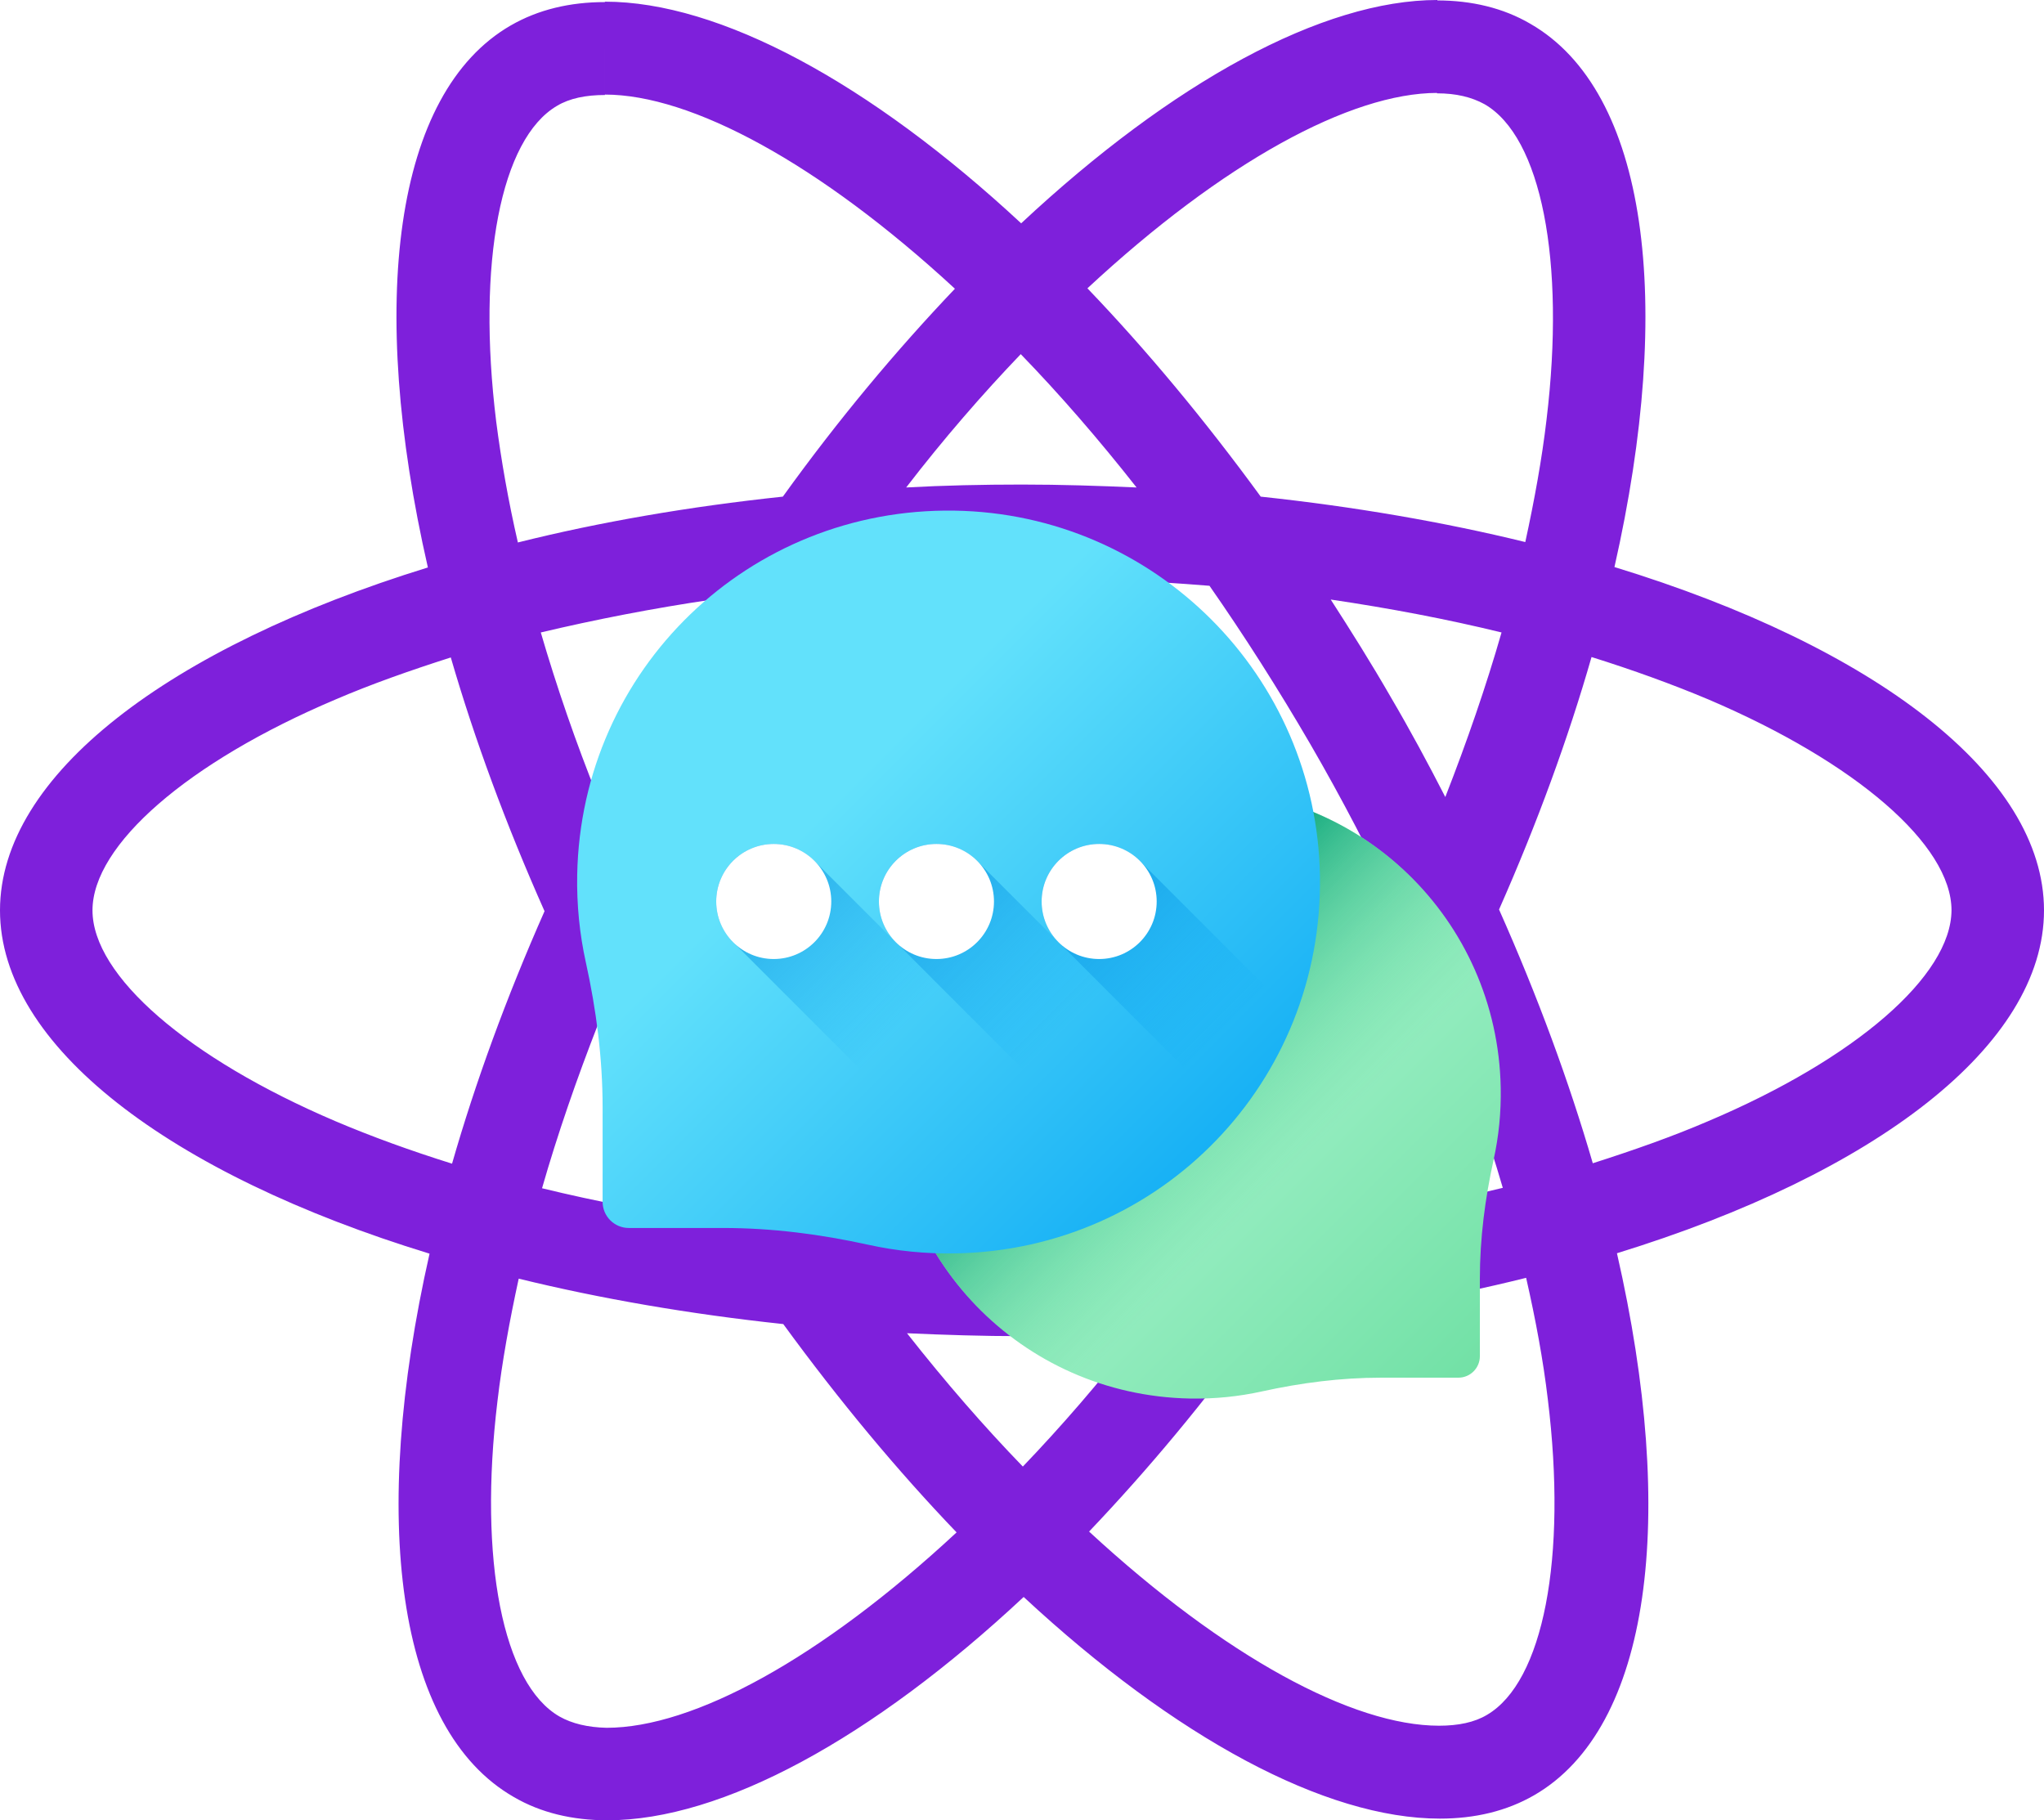 <?xml version="1.0" encoding="UTF-8" standalone="no"?>
<svg
   viewBox="0 0 490.6 436.9"
   version="1.1"
   id="svg887"
   sodipodi:docname="rum-logo.svg"
   width="490.6"
   height="436.9"
   inkscape:version="1.1 (c4e8f9e, 2021-05-24)"
   xmlns:inkscape="http://www.inkscape.org/namespaces/inkscape"
   xmlns:sodipodi="http://sodipodi.sourceforge.net/DTD/sodipodi-0.dtd"
   xmlns="http://www.w3.org/2000/svg"
   xmlns:svg="http://www.w3.org/2000/svg">
  <defs
     id="defs891">
    <linearGradient
       id="SVGID_1_"
       gradientUnits="userSpaceOnUse"
       x1="307.491"
       y1="216.705"
       x2="554.651"
       y2="-30.455"
       gradientTransform="matrix(1.004,0,0,-1.004,0.192,516.561)">
      <stop
         offset="0"
         style="stop-color:#A7F3CE"
         id="stop1424" />
      <stop
         offset="1"
         style="stop-color:#61DB99"
         id="stop1426" />
    </linearGradient>
    <linearGradient
       id="SVGID_2_"
       gradientUnits="userSpaceOnUse"
       x1="388.399"
       y1="135.803"
       x2="283.418"
       y2="240.773"
       gradientTransform="matrix(1.004,0,0,-1.004,0.192,516.561)">
      <stop
         offset="0"
         style="stop-color:#61DB99;stop-opacity:0"
         id="stop1431" />
      <stop
         offset="1"
         style="stop-color:#009E74"
         id="stop1433" />
    </linearGradient>
    <linearGradient
       id="SVGID_3_"
       gradientUnits="userSpaceOnUse"
       x1="129.97"
       y1="332.774"
       x2="390.92"
       y2="71.824"
       gradientTransform="matrix(1.004,0,0,-1.004,0.192,516.561)">
      <stop
         offset="0"
         style="stop-color:#62E1FB"
         id="stop1438" />
      <stop
         offset="1"
         style="stop-color:#00A2F3"
         id="stop1440" />
    </linearGradient>
    <linearGradient
       id="SVGID_4_"
       gradientUnits="userSpaceOnUse"
       x1="179.038"
       y1="218.193"
       x2="41.644"
       y2="355.583"
       gradientTransform="matrix(1.004,0,0,-1.004,0.192,516.561)">
      <stop
         offset="0"
         style="stop-color:#00A2F3;stop-opacity:0"
         id="stop1445" />
      <stop
         offset="1"
         style="stop-color:#0075CD"
         id="stop1447" />
    </linearGradient>
    <linearGradient
       id="SVGID_5_"
       gradientUnits="userSpaceOnUse"
       x1="268.872"
       y1="218.196"
       x2="131.482"
       y2="355.586"
       gradientTransform="matrix(1.004,0,0,-1.004,0.192,516.561)">
      <stop
         offset="0"
         style="stop-color:#00A2F3;stop-opacity:0"
         id="stop1454" />
      <stop
         offset="1"
         style="stop-color:#0075CD"
         id="stop1456" />
    </linearGradient>
    <linearGradient
       id="SVGID_6_"
       gradientUnits="userSpaceOnUse"
       x1="358.71"
       y1="218.195"
       x2="221.32"
       y2="355.584"
       gradientTransform="matrix(1.004,0,0,-1.004,0.192,516.561)">
      <stop
         offset="0"
         style="stop-color:#00A2F3;stop-opacity:0"
         id="stop1463" />
      <stop
         offset="1"
         style="stop-color:#0075CD"
         id="stop1465" />
    </linearGradient>
    <filter
       style="color-interpolation-filters:sRGB;"
       inkscape:label="Drop Shadow"
       id="filter1724"
       x="-0.247"
       y="-0.256"
       width="1.488"
       height="1.562">
      <feFlood
         flood-opacity="0.11"
         flood-color="rgb(0,0,0)"
         result="flood"
         id="feFlood1714" />
      <feComposite
         in="SourceGraphic"
         in2="flood"
         operator="in"
         result="composite1"
         id="feComposite1716" />
      <feGaussianBlur
         in="composite1"
         stdDeviation="8.834"
         result="blur"
         id="feGaussianBlur1718" />
      <feOffset
         dx="0.391"
         dy="7.313"
         result="offset"
         id="feOffset1720" />
      <feComposite
         in="SourceGraphic"
         in2="offset"
         operator="over"
         result="fbSourceGraphic"
         id="feComposite1722" />
      <feColorMatrix
         result="fbSourceGraphicAlpha"
         in="fbSourceGraphic"
         values="0 0 0 -1 0 0 0 0 -1 0 0 0 0 -1 0 0 0 0 1 0"
         id="feColorMatrix1744" />
      <feFlood
         id="feFlood1746"
         flood-opacity="0.11"
         flood-color="rgb(0,0,0)"
         result="flood"
         in="fbSourceGraphic" />
      <feComposite
         in2="flood"
         id="feComposite1748"
         in="fbSourceGraphic"
         operator="in"
         result="composite1" />
      <feGaussianBlur
         id="feGaussianBlur1750"
         in="composite1"
         stdDeviation="8.834"
         result="blur" />
      <feOffset
         id="feOffset1752"
         dx="0.391"
         dy="7.313"
         result="offset" />
      <feComposite
         in2="offset"
         id="feComposite1754"
         in="fbSourceGraphic"
         operator="over"
         result="fbSourceGraphic" />
      <feColorMatrix
         result="fbSourceGraphicAlpha"
         in="fbSourceGraphic"
         values="0 0 0 -1 0 0 0 0 -1 0 0 0 0 -1 0 0 0 0 1 0"
         id="feColorMatrix1774" />
      <feFlood
         id="feFlood1776"
         flood-opacity="0.11"
         flood-color="rgb(0,0,0)"
         result="flood"
         in="fbSourceGraphic" />
      <feComposite
         in2="flood"
         id="feComposite1778"
         in="fbSourceGraphic"
         operator="in"
         result="composite1" />
      <feGaussianBlur
         id="feGaussianBlur1780"
         in="composite1"
         stdDeviation="8.834"
         result="blur" />
      <feOffset
         id="feOffset1782"
         dx="0.391"
         dy="7.313"
         result="offset" />
      <feComposite
         in2="offset"
         id="feComposite1784"
         in="fbSourceGraphic"
         operator="over"
         result="fbSourceGraphic" />
      <feColorMatrix
         result="fbSourceGraphicAlpha"
         in="fbSourceGraphic"
         values="0 0 0 -1 0 0 0 0 -1 0 0 0 0 -1 0 0 0 0 1 0"
         id="feColorMatrix1804" />
      <feFlood
         id="feFlood1806"
         flood-opacity="0.11"
         flood-color="rgb(0,0,0)"
         result="flood"
         in="fbSourceGraphic" />
      <feComposite
         in2="flood"
         id="feComposite1808"
         in="fbSourceGraphic"
         operator="in"
         result="composite1" />
      <feGaussianBlur
         id="feGaussianBlur1810"
         in="composite1"
         stdDeviation="8.834"
         result="blur" />
      <feOffset
         id="feOffset1812"
         dx="0.391"
         dy="7.313"
         result="offset" />
      <feComposite
         in2="offset"
         id="feComposite1814"
         in="fbSourceGraphic"
         operator="over"
         result="fbSourceGraphic" />
      <feColorMatrix
         result="fbSourceGraphicAlpha"
         in="fbSourceGraphic"
         values="0 0 0 -1 0 0 0 0 -1 0 0 0 0 -1 0 0 0 0 1 0"
         id="feColorMatrix2433" />
      <feFlood
         id="feFlood2435"
         flood-opacity="0.753"
         flood-color="rgb(0,0,0)"
         result="flood"
         in="fbSourceGraphic" />
      <feComposite
         in2="flood"
         id="feComposite2437"
         in="fbSourceGraphic"
         operator="in"
         result="composite1" />
      <feGaussianBlur
         id="feGaussianBlur2439"
         in="composite1"
         stdDeviation="15.347"
         result="blur" />
      <feOffset
         id="feOffset2441"
         dx="-4.877"
         dy="-4.274"
         result="offset" />
      <feComposite
         in2="offset"
         id="feComposite2443"
         in="fbSourceGraphic"
         operator="over"
         result="composite2" />
    </filter>
  </defs>
  <sodipodi:namedview
     id="namedview889"
     pagecolor="#ffffff"
     bordercolor="#666666"
     borderopacity="1.0"
     inkscape:pageshadow="2"
     inkscape:pageopacity="0.0"
     inkscape:pagecheckerboard="0"
     showgrid="false"
     inkscape:zoom="1.2091697"
     inkscape:cx="245.62309"
     inkscape:cy="219.98566"
     inkscape:window-width="1920"
     inkscape:window-height="1025"
     inkscape:window-x="3520"
     inkscape:window-y="27"
     inkscape:window-maximized="1"
     inkscape:current-layer="svg887" />
  <g
     fill="#61DAFB"
     id="g885"
     style="fill:#7e20db;fill-opacity:1"
     transform="translate(-175.7,-78)">
    <path
       d="m 666.3,296.5 c 0,-32.5 -40.7,-63.3 -103.1,-82.4 14.4,-63.6 8,-114.2 -20.2,-130.4 -6.5,-3.8 -14.1,-5.6 -22.4,-5.6 v 22.3 c 4.6,0 8.3,0.9 11.4,2.6 13.6,7.8 19.5,37.5 14.9,75.7 -1.1,9.4 -2.9,19.3 -5.1,29.4 -19.6,-4.8 -41,-8.5 -63.5,-10.9 -13.5,-18.5 -27.5,-35.3 -41.6,-50 32.6,-30.3 63.2,-46.9 84,-46.9 V 78 C 493.2,78 457.2,97.6 420.8,131.6 384.4,97.8 348.4,78.4 320.9,78.4 v 22.3 c 20.7,0 51.4,16.5 84,46.6 -14,14.7 -28,31.4 -41.3,49.9 -22.6,2.4 -44,6.1 -63.6,11 -2.3,-10 -4,-19.7 -5.2,-29 -4.7,-38.2 1.1,-67.9 14.6,-75.8 3,-1.8 6.9,-2.6 11.5,-2.6 V 78.5 c -8.4,0 -16,1.8 -22.6,5.6 -28.1,16.2 -34.4,66.7 -19.9,130.1 -62.2,19.2 -102.7,49.9 -102.7,82.3 0,32.5 40.7,63.3 103.1,82.4 -14.4,63.6 -8,114.2 20.2,130.4 6.5,3.8 14.1,5.6 22.5,5.6 27.5,0 63.5,-19.6 99.9,-53.6 36.4,33.8 72.4,53.2 99.9,53.2 8.4,0 16,-1.8 22.6,-5.6 28.1,-16.2 34.4,-66.7 19.9,-130.1 62,-19.1 102.5,-49.9 102.5,-82.3 z M 536.1,229.8 c -3.7,12.9 -8.3,26.2 -13.5,39.5 -4.1,-8 -8.4,-16 -13.1,-24 -4.6,-8 -9.5,-15.8 -14.4,-23.4 14.2,2.1 27.9,4.7 41,7.9 z m -45.8,106.5 c -7.8,13.5 -15.8,26.3 -24.1,38.2 -14.9,1.3 -30,2 -45.2,2 -15.1,0 -30.2,-0.7 -45,-1.9 -8.3,-11.9 -16.4,-24.6 -24.2,-38 -7.6,-13.1 -14.5,-26.4 -20.8,-39.8 6.2,-13.4 13.2,-26.8 20.7,-39.9 7.8,-13.5 15.8,-26.3 24.1,-38.2 14.9,-1.3 30,-2 45.2,-2 15.1,0 30.2,0.7 45,1.9 8.3,11.9 16.4,24.6 24.2,38 7.6,13.1 14.5,26.4 20.8,39.8 -6.3,13.4 -13.2,26.8 -20.7,39.9 z m 32.3,-13 c 5.4,13.4 10,26.8 13.8,39.8 -13.1,3.2 -26.9,5.9 -41.2,8 4.9,-7.7 9.8,-15.6 14.4,-23.7 4.6,-8 8.9,-16.1 13,-24.1 z M 421.2,430 c -9.3,-9.6 -18.6,-20.3 -27.8,-32 9,0.4 18.2,0.7 27.5,0.7 9.4,0 18.7,-0.2 27.8,-0.7 -9,11.7 -18.3,22.4 -27.5,32 z m -74.4,-58.9 c -14.2,-2.1 -27.9,-4.7 -41,-7.9 3.7,-12.9 8.3,-26.2 13.5,-39.5 4.1,8 8.4,16 13.1,24 4.7,8 9.5,15.8 14.4,23.4 z M 420.7,163 c 9.3,9.6 18.6,20.3 27.8,32 -9,-0.4 -18.2,-0.7 -27.5,-0.7 -9.4,0 -18.7,0.2 -27.8,0.7 9,-11.7 18.3,-22.4 27.5,-32 z m -74,58.9 c -4.9,7.7 -9.8,15.6 -14.4,23.7 -4.6,8 -8.9,16 -13,24 -5.4,-13.4 -10,-26.8 -13.8,-39.8 13.1,-3.1 26.9,-5.8 41.2,-7.9 z m -90.5,125.2 c -35.4,-15.1 -58.3,-34.9 -58.3,-50.6 0,-15.7 22.9,-35.6 58.3,-50.6 8.6,-3.7 18,-7 27.7,-10.1 5.7,19.6 13.2,40 22.5,60.9 -9.2,20.8 -16.6,41.1 -22.2,60.6 -9.9,-3.1 -19.3,-6.5 -28,-10.2 z M 310,490 c -13.6,-7.8 -19.5,-37.5 -14.9,-75.7 1.1,-9.4 2.9,-19.3 5.1,-29.4 19.6,4.8 41,8.5 63.5,10.9 13.5,18.5 27.5,35.3 41.6,50 -32.6,30.3 -63.2,46.9 -84,46.9 -4.5,-0.1 -8.3,-1 -11.3,-2.7 z m 237.2,-76.2 c 4.7,38.2 -1.1,67.9 -14.6,75.8 -3,1.8 -6.9,2.6 -11.5,2.6 -20.7,0 -51.4,-16.5 -84,-46.6 14,-14.7 28,-31.4 41.3,-49.9 22.6,-2.4 44,-6.1 63.6,-11 2.3,10.1 4.1,19.8 5.2,29.1 z m 38.5,-66.7 c -8.6,3.7 -18,7 -27.7,10.1 -5.7,-19.6 -13.2,-40 -22.5,-60.9 9.2,-20.8 16.6,-41.1 22.2,-60.6 9.9,3.1 19.3,6.5 28.1,10.2 35.4,15.1 58.3,34.9 58.3,50.6 -0.1,15.7 -23,35.6 -58.4,50.6 z M 320.8,78.4 Z"
       id="path879"
       style="fill:#7e20db;fill-opacity:1" />
    <circle
       cx="420.9"
       cy="296.5"
       r="45.7"
       id="circle881"
       style="fill:#7e20db;fill-opacity:1" />
    <path
       d="M 520.5,78.1 Z"
       id="path883"
       style="fill:#7e20db;fill-opacity:1" />
  </g>
  <g
     id="g1573"
     transform="matrix(0.433,0,0,0.433,139.956,107.454)"
     style="filter:url(#filter1724)">
    <path
       style="fill:url(#SVGID_1_)"
       d="m 340.366,164.133 c 93.488,-1.428 169.792,72.153 171.602,165.634 0.266,13.725 -1.106,27.084 -3.932,39.898 -4.786,21.697 -7.631,43.776 -7.631,65.995 v 42.948 c 0,6.58 -5.334,11.914 -11.914,11.914 h -42.948 c -22.219,0 -44.298,2.845 -65.995,7.631 -12.813,2.826 -26.172,4.198 -39.897,3.932 -93.48,-1.809 -167.061,-78.111 -165.635,-171.597 1.391,-91.25 75.101,-164.961 166.35,-166.355 z"
       id="path1429" />
    <path
       style="fill:url(#SVGID_2_)"
       d="m 340.366,164.133 c 93.488,-1.428 169.792,72.153 171.602,165.634 0.266,13.725 -1.106,27.084 -3.932,39.898 -4.786,21.697 -7.631,43.776 -7.631,65.995 v 42.948 c 0,6.58 -5.334,11.914 -11.914,11.914 h -42.948 c -22.219,0 -44.298,2.845 -65.995,7.631 -12.813,2.826 -26.172,4.198 -39.897,3.932 -93.48,-1.809 -167.061,-78.111 -165.635,-171.597 1.391,-91.25 75.101,-164.961 166.35,-166.355 z"
       id="path1436" />
    <path
       style="fill:url(#SVGID_3_)"
       d="M 209.098,9.909 C 95.204,8.169 2.245,97.81 0.039,211.696 c -0.323,16.719 1.348,32.996 4.792,48.606 5.83,26.432 9.296,53.331 9.296,80.4 v 52.322 c 0,8.016 6.498,14.515 14.515,14.515 h 52.322 c 27.068,0 53.967,3.466 80.4,9.296 15.61,3.443 31.886,5.115 48.605,4.791 C 323.853,419.421 413.494,326.465 411.758,212.573 410.062,101.406 320.264,11.606 209.098,9.909 Z"
       id="path1443" />
    <path
       style="fill:url(#SVGID_4_)"
       d="m 132.193,204.739 c -5.816,-6.18 -14.048,-10.061 -23.206,-10.061 -17.613,0 -31.891,14.278 -31.891,31.891 0,9.157 3.88,17.389 10.061,23.206 l 68.794,68.794 c 5.817,6.18 14.049,10.061 23.206,10.061 17.613,0 31.891,-14.278 31.891,-31.891 0,-9.157 -3.881,-17.389 -10.061,-23.206 z"
       id="path1450" />
    <circle
       style="fill:#ffffff"
       cx="108.986"
       cy="226.565"
       r="31.891"
       id="circle1452" />
    <path
       style="fill:url(#SVGID_5_)"
       d="m 222.383,204.739 c -5.816,-6.18 -14.048,-10.061 -23.206,-10.061 -17.613,0 -31.891,14.278 -31.891,31.891 0,9.157 3.88,17.389 10.061,23.206 l 68.794,68.794 c 5.817,6.18 14.049,10.061 23.206,10.061 17.613,0 31.891,-14.278 31.891,-31.891 0,-9.157 -3.881,-17.389 -10.061,-23.206 z"
       id="path1459" />
    <circle
       style="fill:#ffffff"
       cx="199.178"
       cy="226.565"
       r="31.891"
       id="circle1461" />
    <path
       style="fill:url(#SVGID_6_)"
       d="m 312.572,204.739 c -5.816,-6.18 -14.048,-10.061 -23.206,-10.061 -17.613,0 -31.891,14.278 -31.891,31.891 0,9.157 3.881,17.389 10.061,23.206 l 68.794,68.794 c 5.817,6.18 14.049,10.061 23.206,10.061 17.613,0 31.891,-14.278 31.891,-31.891 0,-9.157 -3.881,-17.389 -10.061,-23.206 z"
       id="path1468" />
    <circle
       style="fill:#ffffff"
       cx="289.371"
       cy="226.565"
       r="31.891"
       id="circle1470" />
  </g>
</svg>
